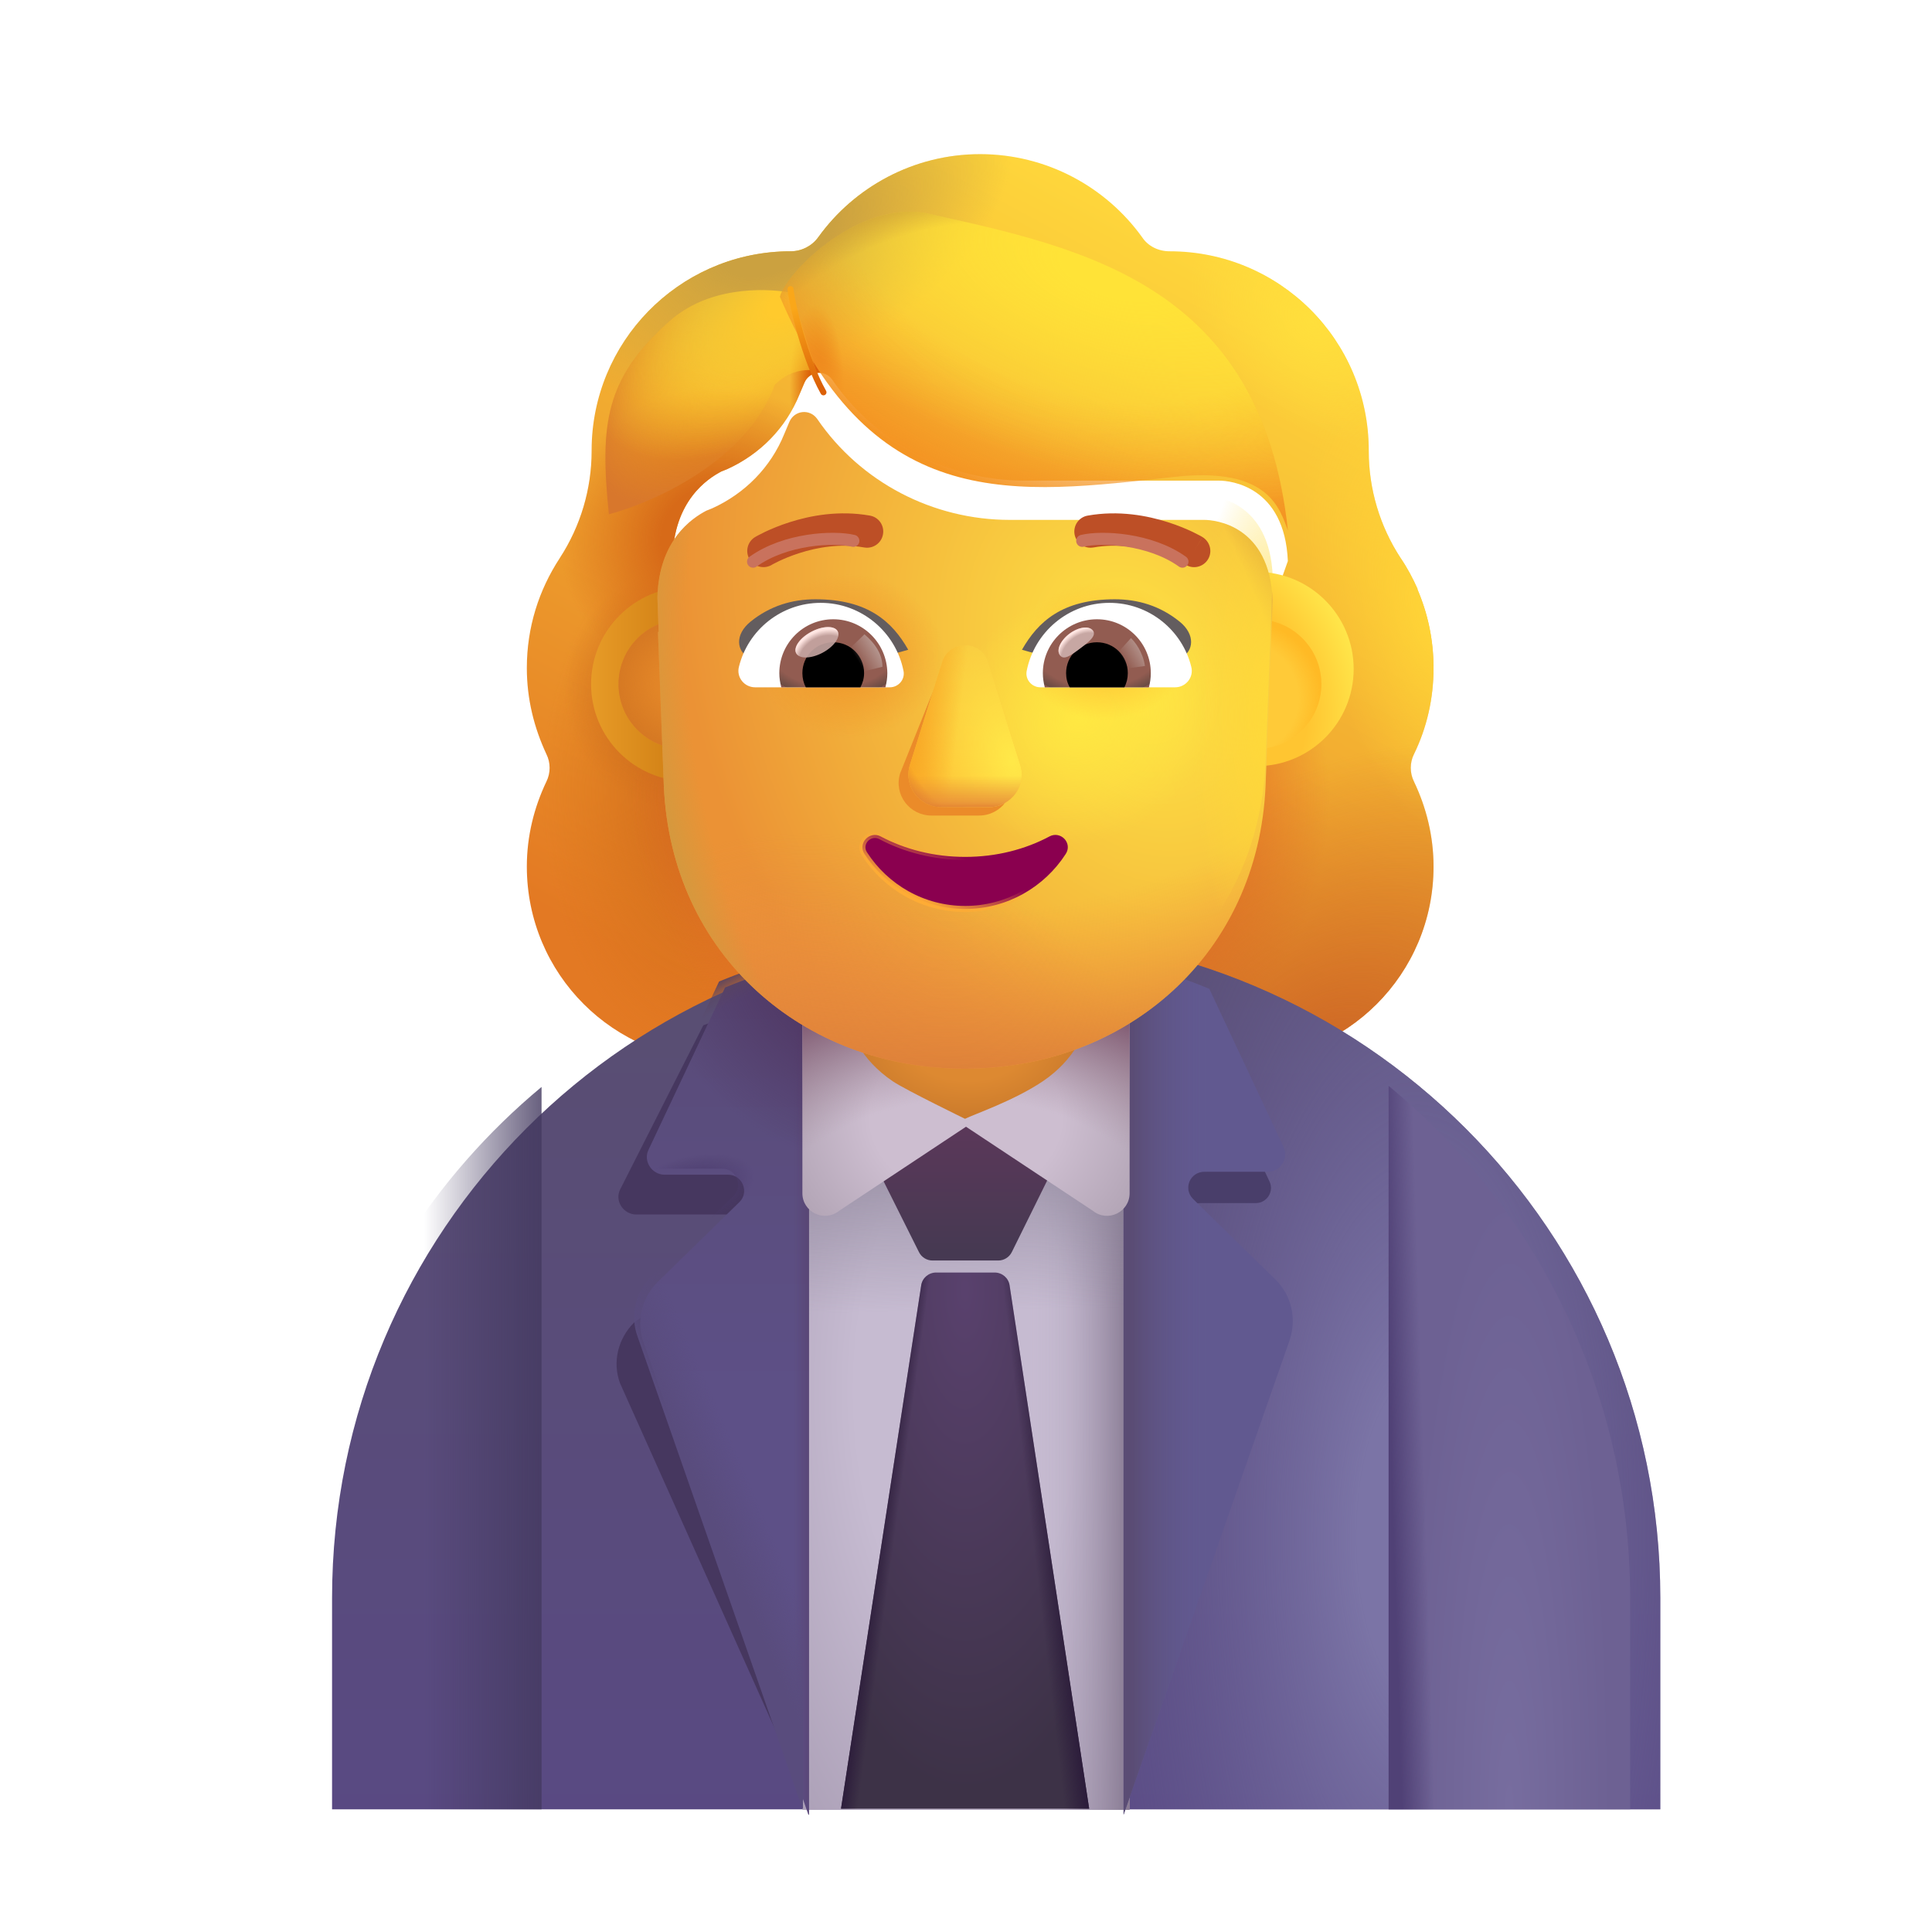 <svg width="32" height="32" viewBox="0 0 32 32" fill="none" xmlns="http://www.w3.org/2000/svg">
<g filter="url(#filter0_i_4002_2091)">
<path fill-rule="evenodd" clip-rule="evenodd" d="M23.17 12.741C23.383 12.305 23.494 11.82 23.494 11.314C23.494 10.846 23.398 10.408 23.226 10.008H23.231C23.15 9.827 23.06 9.656 22.95 9.495L22.948 9.492C22.604 8.966 22.421 8.349 22.421 7.721V7.711C22.421 5.889 20.944 4.412 19.122 4.412C18.94 4.412 18.768 4.331 18.667 4.179C18.07 3.349 17.088 2.803 15.985 2.803C14.882 2.803 13.9 3.349 13.303 4.179C13.202 4.321 13.03 4.412 12.848 4.412C12.819 4.412 12.791 4.412 12.763 4.413C10.98 4.458 9.549 5.918 9.549 7.711V7.721C9.549 8.349 9.366 8.966 9.022 9.492L9.02 9.496C8.677 10.021 8.476 10.637 8.476 11.314C8.476 11.83 8.597 12.305 8.8 12.741C8.871 12.882 8.871 13.054 8.8 13.196C8.597 13.621 8.476 14.097 8.476 14.603C8.476 16.384 9.913 17.821 11.694 17.821H20.276C22.057 17.821 23.494 16.384 23.494 14.603C23.494 14.097 23.373 13.621 23.17 13.196C23.099 13.054 23.099 12.882 23.17 12.741ZM10.91 10.068H10.898L12.097 12.424C12.22 15.226 13.313 12.424 15.985 12.424C18.656 12.424 19.821 15.543 19.945 12.741L21.081 9.543C21.027 8.299 20.125 8.211 19.945 8.211H16.725C15.453 8.211 14.253 7.589 13.535 6.538C13.412 6.365 13.156 6.395 13.074 6.589L12.992 6.783C12.766 7.344 12.335 7.773 11.802 8.017C11.787 8.023 11.769 8.03 11.751 8.038C11.733 8.045 11.715 8.053 11.7 8.058C11.464 8.181 10.91 8.548 10.89 9.497L10.9 9.803L10.91 10.068Z" fill="url(#paint0_linear_4002_2091)"/>
<path fill-rule="evenodd" clip-rule="evenodd" d="M23.17 12.741C23.383 12.305 23.494 11.82 23.494 11.314C23.494 10.846 23.398 10.408 23.226 10.008H23.231C23.15 9.827 23.06 9.656 22.95 9.495L22.948 9.492C22.604 8.966 22.421 8.349 22.421 7.721V7.711C22.421 5.889 20.944 4.412 19.122 4.412C18.94 4.412 18.768 4.331 18.667 4.179C18.07 3.349 17.088 2.803 15.985 2.803C14.882 2.803 13.9 3.349 13.303 4.179C13.202 4.321 13.03 4.412 12.848 4.412C12.819 4.412 12.791 4.412 12.763 4.413C10.98 4.458 9.549 5.918 9.549 7.711V7.721C9.549 8.349 9.366 8.966 9.022 9.492L9.02 9.496C8.677 10.021 8.476 10.637 8.476 11.314C8.476 11.83 8.597 12.305 8.8 12.741C8.871 12.882 8.871 13.054 8.8 13.196C8.597 13.621 8.476 14.097 8.476 14.603C8.476 16.384 9.913 17.821 11.694 17.821H20.276C22.057 17.821 23.494 16.384 23.494 14.603C23.494 14.097 23.373 13.621 23.17 13.196C23.099 13.054 23.099 12.882 23.17 12.741ZM10.91 10.068H10.898L12.097 12.424C12.22 15.226 13.313 12.424 15.985 12.424C18.656 12.424 19.821 15.543 19.945 12.741L21.081 9.543C21.027 8.299 20.125 8.211 19.945 8.211H16.725C15.453 8.211 14.253 7.589 13.535 6.538C13.412 6.365 13.156 6.395 13.074 6.589L12.992 6.783C12.766 7.344 12.335 7.773 11.802 8.017C11.787 8.023 11.769 8.03 11.751 8.038C11.733 8.045 11.715 8.053 11.7 8.058C11.464 8.181 10.91 8.548 10.89 9.497L10.9 9.803L10.91 10.068Z" fill="url(#paint1_radial_4002_2091)"/>
<path fill-rule="evenodd" clip-rule="evenodd" d="M23.17 12.741C23.383 12.305 23.494 11.82 23.494 11.314C23.494 10.846 23.398 10.408 23.226 10.008H23.231C23.15 9.827 23.06 9.656 22.95 9.495L22.948 9.492C22.604 8.966 22.421 8.349 22.421 7.721V7.711C22.421 5.889 20.944 4.412 19.122 4.412C18.94 4.412 18.768 4.331 18.667 4.179C18.07 3.349 17.088 2.803 15.985 2.803C14.882 2.803 13.9 3.349 13.303 4.179C13.202 4.321 13.03 4.412 12.848 4.412C12.819 4.412 12.791 4.412 12.763 4.413C10.98 4.458 9.549 5.918 9.549 7.711V7.721C9.549 8.349 9.366 8.966 9.022 9.492L9.02 9.496C8.677 10.021 8.476 10.637 8.476 11.314C8.476 11.83 8.597 12.305 8.8 12.741C8.871 12.882 8.871 13.054 8.8 13.196C8.597 13.621 8.476 14.097 8.476 14.603C8.476 16.384 9.913 17.821 11.694 17.821H20.276C22.057 17.821 23.494 16.384 23.494 14.603C23.494 14.097 23.373 13.621 23.17 13.196C23.099 13.054 23.099 12.882 23.17 12.741ZM10.91 10.068H10.898L12.097 12.424C12.22 15.226 13.313 12.424 15.985 12.424C18.656 12.424 19.821 15.543 19.945 12.741L21.081 9.543C21.027 8.299 20.125 8.211 19.945 8.211H16.725C15.453 8.211 14.253 7.589 13.535 6.538C13.412 6.365 13.156 6.395 13.074 6.589L12.992 6.783C12.766 7.344 12.335 7.773 11.802 8.017C11.787 8.023 11.769 8.03 11.751 8.038C11.733 8.045 11.715 8.053 11.7 8.058C11.464 8.181 10.91 8.548 10.89 9.497L10.9 9.803L10.91 10.068Z" fill="url(#paint2_radial_4002_2091)"/>
<path fill-rule="evenodd" clip-rule="evenodd" d="M23.17 12.741C23.383 12.305 23.494 11.82 23.494 11.314C23.494 10.846 23.398 10.408 23.226 10.008H23.231C23.15 9.827 23.06 9.656 22.95 9.495L22.948 9.492C22.604 8.966 22.421 8.349 22.421 7.721V7.711C22.421 5.889 20.944 4.412 19.122 4.412C18.94 4.412 18.768 4.331 18.667 4.179C18.07 3.349 17.088 2.803 15.985 2.803C14.882 2.803 13.9 3.349 13.303 4.179C13.202 4.321 13.03 4.412 12.848 4.412C12.819 4.412 12.791 4.412 12.763 4.413C10.98 4.458 9.549 5.918 9.549 7.711V7.721C9.549 8.349 9.366 8.966 9.022 9.492L9.02 9.496C8.677 10.021 8.476 10.637 8.476 11.314C8.476 11.83 8.597 12.305 8.8 12.741C8.871 12.882 8.871 13.054 8.8 13.196C8.597 13.621 8.476 14.097 8.476 14.603C8.476 16.384 9.913 17.821 11.694 17.821H20.276C22.057 17.821 23.494 16.384 23.494 14.603C23.494 14.097 23.373 13.621 23.17 13.196C23.099 13.054 23.099 12.882 23.17 12.741ZM10.91 10.068H10.898L12.097 12.424C12.22 15.226 13.313 12.424 15.985 12.424C18.656 12.424 19.821 15.543 19.945 12.741L21.081 9.543C21.027 8.299 20.125 8.211 19.945 8.211H16.725C15.453 8.211 14.253 7.589 13.535 6.538C13.412 6.365 13.156 6.395 13.074 6.589L12.992 6.783C12.766 7.344 12.335 7.773 11.802 8.017C11.787 8.023 11.769 8.03 11.751 8.038C11.733 8.045 11.715 8.053 11.7 8.058C11.464 8.181 10.91 8.548 10.89 9.497L10.9 9.803L10.91 10.068Z" fill="url(#paint3_radial_4002_2091)"/>
<path fill-rule="evenodd" clip-rule="evenodd" d="M23.17 12.741C23.383 12.305 23.494 11.82 23.494 11.314C23.494 10.846 23.398 10.408 23.226 10.008H23.231C23.15 9.827 23.06 9.656 22.95 9.495L22.948 9.492C22.604 8.966 22.421 8.349 22.421 7.721V7.711C22.421 5.889 20.944 4.412 19.122 4.412C18.94 4.412 18.768 4.331 18.667 4.179C18.07 3.349 17.088 2.803 15.985 2.803C14.882 2.803 13.9 3.349 13.303 4.179C13.202 4.321 13.03 4.412 12.848 4.412C12.819 4.412 12.791 4.412 12.763 4.413C10.98 4.458 9.549 5.918 9.549 7.711V7.721C9.549 8.349 9.366 8.966 9.022 9.492L9.02 9.496C8.677 10.021 8.476 10.637 8.476 11.314C8.476 11.83 8.597 12.305 8.8 12.741C8.871 12.882 8.871 13.054 8.8 13.196C8.597 13.621 8.476 14.097 8.476 14.603C8.476 16.384 9.913 17.821 11.694 17.821H20.276C22.057 17.821 23.494 16.384 23.494 14.603C23.494 14.097 23.373 13.621 23.17 13.196C23.099 13.054 23.099 12.882 23.17 12.741ZM10.91 10.068H10.898L12.097 12.424C12.22 15.226 13.313 12.424 15.985 12.424C18.656 12.424 19.821 15.543 19.945 12.741L21.081 9.543C21.027 8.299 20.125 8.211 19.945 8.211H16.725C15.453 8.211 14.253 7.589 13.535 6.538C13.412 6.365 13.156 6.395 13.074 6.589L12.992 6.783C12.766 7.344 12.335 7.773 11.802 8.017C11.787 8.023 11.769 8.03 11.751 8.038C11.733 8.045 11.715 8.053 11.7 8.058C11.464 8.181 10.91 8.548 10.89 9.497L10.9 9.803L10.91 10.068Z" fill="url(#paint4_radial_4002_2091)"/>
<path fill-rule="evenodd" clip-rule="evenodd" d="M23.17 12.741C23.383 12.305 23.494 11.82 23.494 11.314C23.494 10.846 23.398 10.408 23.226 10.008H23.231C23.15 9.827 23.06 9.656 22.95 9.495L22.948 9.492C22.604 8.966 22.421 8.349 22.421 7.721V7.711C22.421 5.889 20.944 4.412 19.122 4.412C18.94 4.412 18.768 4.331 18.667 4.179C18.07 3.349 17.088 2.803 15.985 2.803C14.882 2.803 13.9 3.349 13.303 4.179C13.202 4.321 13.03 4.412 12.848 4.412C12.819 4.412 12.791 4.412 12.763 4.413C10.98 4.458 9.549 5.918 9.549 7.711V7.721C9.549 8.349 9.366 8.966 9.022 9.492L9.02 9.496C8.677 10.021 8.476 10.637 8.476 11.314C8.476 11.83 8.597 12.305 8.8 12.741C8.871 12.882 8.871 13.054 8.8 13.196C8.597 13.621 8.476 14.097 8.476 14.603C8.476 16.384 9.913 17.821 11.694 17.821H20.276C22.057 17.821 23.494 16.384 23.494 14.603C23.494 14.097 23.373 13.621 23.17 13.196C23.099 13.054 23.099 12.882 23.17 12.741ZM10.91 10.068H10.898L12.097 12.424C12.22 15.226 13.313 12.424 15.985 12.424C18.656 12.424 19.821 15.543 19.945 12.741L21.081 9.543C21.027 8.299 20.125 8.211 19.945 8.211H16.725C15.453 8.211 14.253 7.589 13.535 6.538C13.412 6.365 13.156 6.395 13.074 6.589L12.992 6.783C12.766 7.344 12.335 7.773 11.802 8.017C11.787 8.023 11.769 8.03 11.751 8.038C11.733 8.045 11.715 8.053 11.7 8.058C11.464 8.181 10.91 8.548 10.89 9.497L10.9 9.803L10.91 10.068Z" fill="url(#paint5_radial_4002_2091)"/>
<path fill-rule="evenodd" clip-rule="evenodd" d="M23.17 12.741C23.383 12.305 23.494 11.82 23.494 11.314C23.494 10.846 23.398 10.408 23.226 10.008H23.231C23.15 9.827 23.06 9.656 22.95 9.495L22.948 9.492C22.604 8.966 22.421 8.349 22.421 7.721V7.711C22.421 5.889 20.944 4.412 19.122 4.412C18.94 4.412 18.768 4.331 18.667 4.179C18.07 3.349 17.088 2.803 15.985 2.803C14.882 2.803 13.9 3.349 13.303 4.179C13.202 4.321 13.03 4.412 12.848 4.412C12.819 4.412 12.791 4.412 12.763 4.413C10.98 4.458 9.549 5.918 9.549 7.711V7.721C9.549 8.349 9.366 8.966 9.022 9.492L9.02 9.496C8.677 10.021 8.476 10.637 8.476 11.314C8.476 11.83 8.597 12.305 8.8 12.741C8.871 12.882 8.871 13.054 8.8 13.196C8.597 13.621 8.476 14.097 8.476 14.603C8.476 16.384 9.913 17.821 11.694 17.821H20.276C22.057 17.821 23.494 16.384 23.494 14.603C23.494 14.097 23.373 13.621 23.17 13.196C23.099 13.054 23.099 12.882 23.17 12.741ZM10.91 10.068H10.898L12.097 12.424C12.22 15.226 13.313 12.424 15.985 12.424C18.656 12.424 19.821 15.543 19.945 12.741L21.081 9.543C21.027 8.299 20.125 8.211 19.945 8.211H16.725C15.453 8.211 14.253 7.589 13.535 6.538C13.412 6.365 13.156 6.395 13.074 6.589L12.992 6.783C12.766 7.344 12.335 7.773 11.802 8.017C11.787 8.023 11.769 8.03 11.751 8.038C11.733 8.045 11.715 8.053 11.7 8.058C11.464 8.181 10.91 8.548 10.89 9.497L10.9 9.803L10.91 10.068Z" fill="url(#paint6_radial_4002_2091)"/>
<path fill-rule="evenodd" clip-rule="evenodd" d="M23.17 12.741C23.383 12.305 23.494 11.82 23.494 11.314C23.494 10.846 23.398 10.408 23.226 10.008H23.231C23.15 9.827 23.06 9.656 22.95 9.495L22.948 9.492C22.604 8.966 22.421 8.349 22.421 7.721V7.711C22.421 5.889 20.944 4.412 19.122 4.412C18.94 4.412 18.768 4.331 18.667 4.179C18.07 3.349 17.088 2.803 15.985 2.803C14.882 2.803 13.9 3.349 13.303 4.179C13.202 4.321 13.03 4.412 12.848 4.412C12.819 4.412 12.791 4.412 12.763 4.413C10.98 4.458 9.549 5.918 9.549 7.711V7.721C9.549 8.349 9.366 8.966 9.022 9.492L9.02 9.496C8.677 10.021 8.476 10.637 8.476 11.314C8.476 11.83 8.597 12.305 8.8 12.741C8.871 12.882 8.871 13.054 8.8 13.196C8.597 13.621 8.476 14.097 8.476 14.603C8.476 16.384 9.913 17.821 11.694 17.821H20.276C22.057 17.821 23.494 16.384 23.494 14.603C23.494 14.097 23.373 13.621 23.17 13.196C23.099 13.054 23.099 12.882 23.17 12.741ZM10.91 10.068H10.898L12.097 12.424C12.22 15.226 13.313 12.424 15.985 12.424C18.656 12.424 19.821 15.543 19.945 12.741L21.081 9.543C21.027 8.299 20.125 8.211 19.945 8.211H16.725C15.453 8.211 14.253 7.589 13.535 6.538C13.412 6.365 13.156 6.395 13.074 6.589L12.992 6.783C12.766 7.344 12.335 7.773 11.802 8.017C11.787 8.023 11.769 8.03 11.751 8.038C11.733 8.045 11.715 8.053 11.7 8.058C11.464 8.181 10.91 8.548 10.89 9.497L10.9 9.803L10.91 10.068Z" fill="url(#paint7_radial_4002_2091)"/>
<path fill-rule="evenodd" clip-rule="evenodd" d="M23.17 12.741C23.383 12.305 23.494 11.82 23.494 11.314C23.494 10.846 23.398 10.408 23.226 10.008H23.231C23.15 9.827 23.06 9.656 22.95 9.495L22.948 9.492C22.604 8.966 22.421 8.349 22.421 7.721V7.711C22.421 5.889 20.944 4.412 19.122 4.412C18.94 4.412 18.768 4.331 18.667 4.179C18.07 3.349 17.088 2.803 15.985 2.803C14.882 2.803 13.9 3.349 13.303 4.179C13.202 4.321 13.03 4.412 12.848 4.412C12.819 4.412 12.791 4.412 12.763 4.413C10.98 4.458 9.549 5.918 9.549 7.711V7.721C9.549 8.349 9.366 8.966 9.022 9.492L9.02 9.496C8.677 10.021 8.476 10.637 8.476 11.314C8.476 11.83 8.597 12.305 8.8 12.741C8.871 12.882 8.871 13.054 8.8 13.196C8.597 13.621 8.476 14.097 8.476 14.603C8.476 16.384 9.913 17.821 11.694 17.821H20.276C22.057 17.821 23.494 16.384 23.494 14.603C23.494 14.097 23.373 13.621 23.17 13.196C23.099 13.054 23.099 12.882 23.17 12.741ZM10.91 10.068H10.898L12.097 12.424C12.22 15.226 13.313 12.424 15.985 12.424C18.656 12.424 19.821 15.543 19.945 12.741L21.081 9.543C21.027 8.299 20.125 8.211 19.945 8.211H16.725C15.453 8.211 14.253 7.589 13.535 6.538C13.412 6.365 13.156 6.395 13.074 6.589L12.992 6.783C12.766 7.344 12.335 7.773 11.802 8.017C11.787 8.023 11.769 8.03 11.751 8.038C11.733 8.045 11.715 8.053 11.7 8.058C11.464 8.181 10.91 8.548 10.89 9.497L10.9 9.803L10.91 10.068Z" fill="url(#paint8_radial_4002_2091)"/>
<path fill-rule="evenodd" clip-rule="evenodd" d="M23.17 12.741C23.383 12.305 23.494 11.82 23.494 11.314C23.494 10.846 23.398 10.408 23.226 10.008H23.231C23.15 9.827 23.06 9.656 22.95 9.495L22.948 9.492C22.604 8.966 22.421 8.349 22.421 7.721V7.711C22.421 5.889 20.944 4.412 19.122 4.412C18.94 4.412 18.768 4.331 18.667 4.179C18.07 3.349 17.088 2.803 15.985 2.803C14.882 2.803 13.9 3.349 13.303 4.179C13.202 4.321 13.03 4.412 12.848 4.412C12.819 4.412 12.791 4.412 12.763 4.413C10.98 4.458 9.549 5.918 9.549 7.711V7.721C9.549 8.349 9.366 8.966 9.022 9.492L9.02 9.496C8.677 10.021 8.476 10.637 8.476 11.314C8.476 11.83 8.597 12.305 8.8 12.741C8.871 12.882 8.871 13.054 8.8 13.196C8.597 13.621 8.476 14.097 8.476 14.603C8.476 16.384 9.913 17.821 11.694 17.821H20.276C22.057 17.821 23.494 16.384 23.494 14.603C23.494 14.097 23.373 13.621 23.17 13.196C23.099 13.054 23.099 12.882 23.17 12.741ZM10.91 10.068H10.898L12.097 12.424C12.22 15.226 13.313 12.424 15.985 12.424C18.656 12.424 19.821 15.543 19.945 12.741L21.081 9.543C21.027 8.299 20.125 8.211 19.945 8.211H16.725C15.453 8.211 14.253 7.589 13.535 6.538C13.412 6.365 13.156 6.395 13.074 6.589L12.992 6.783C12.766 7.344 12.335 7.773 11.802 8.017C11.787 8.023 11.769 8.03 11.751 8.038C11.733 8.045 11.715 8.053 11.7 8.058C11.464 8.181 10.91 8.548 10.89 9.497L10.9 9.803L10.91 10.068Z" fill="url(#paint9_radial_4002_2091)"/>
</g>
<g filter="url(#filter1_i_4002_2091)">
<path d="M16 15.467C9.92 15.467 5 20.387 5 26.468V29.968H27V26.468C27 20.398 22.07 15.467 16 15.467Z" fill="url(#paint10_linear_4002_2091)"/>
<path d="M16 15.467C9.92 15.467 5 20.387 5 26.468V29.968H27V26.468C27 20.398 22.07 15.467 16 15.467Z" fill="url(#paint11_radial_4002_2091)"/>
</g>
<g filter="url(#filter2_f_4002_2091)">
<path d="M13.419 16.816C12.906 16.816 12.123 16.787 11.649 16.982L10.269 19.706C10.179 19.896 10.329 20.116 10.539 20.116H12.089C12.329 20.116 12.439 20.406 12.279 20.566L10.499 21.909C10.239 22.169 10.139 22.559 10.269 22.909L13.181 29.41L14.768 28.293L13.429 16.816H13.419Z" fill="#46375F"/>
</g>
<g filter="url(#filter3_f_4002_2091)">
<path d="M20.904 21.149L19.715 20.321C19.567 20.172 19.672 19.927 19.881 19.927H20.8C20.983 19.927 21.106 19.735 21.027 19.569L19.951 17.278C19.742 17.191 19.523 17.112 19.305 17.042H18.71V28.904L21.114 22.032C21.219 21.717 21.14 21.376 20.904 21.149Z" fill="#493E6A"/>
</g>
<path d="M18.71 16.087H13.29V29.977H18.71V16.087Z" fill="url(#paint12_radial_4002_2091)"/>
<path d="M18.71 16.087H13.29V29.977H18.71V16.087Z" fill="url(#paint13_linear_4002_2091)"/>
<path d="M18.71 16.087H13.29V29.977H18.71V16.087Z" fill="url(#paint14_linear_4002_2091)"/>
<path d="M23 17.985V29.967H27V26.467C27 23.055 25.442 20.004 23 17.985Z" fill="url(#paint15_radial_4002_2091)"/>
<path d="M23 17.985V29.967H27V26.467C27 23.055 25.442 20.004 23 17.985Z" fill="url(#paint16_linear_4002_2091)"/>
<g filter="url(#filter4_i_4002_2091)">
<path d="M13.29 16.057H12.44C12.26 16.117 12.08 16.187 11.91 16.257L10.64 18.947C10.55 19.137 10.7 19.357 10.91 19.357H11.96C12.2 19.357 12.31 19.647 12.15 19.807L10.79 21.137C10.53 21.397 10.43 21.787 10.56 22.137L13.29 29.957H13.3V16.057H13.29Z" fill="url(#paint17_linear_4002_2091)"/>
<path d="M13.29 16.057H12.44C12.26 16.117 12.08 16.187 11.91 16.257L10.64 18.947C10.55 19.137 10.7 19.357 10.91 19.357H11.96C12.2 19.357 12.31 19.647 12.15 19.807L10.79 21.137C10.53 21.397 10.43 21.787 10.56 22.137L13.29 29.957H13.3V16.057H13.29Z" fill="url(#paint18_linear_4002_2091)"/>
<path d="M13.29 16.057H12.44C12.26 16.117 12.08 16.187 11.91 16.257L10.64 18.947C10.55 19.137 10.7 19.357 10.91 19.357H11.96C12.2 19.357 12.31 19.647 12.15 19.807L10.79 21.137C10.53 21.397 10.43 21.787 10.56 22.137L13.29 29.957H13.3V16.057H13.29Z" fill="url(#paint19_radial_4002_2091)"/>
</g>
<path d="M13.29 16.057H12.44C12.26 16.117 12.08 16.187 11.91 16.257L10.64 18.947C10.55 19.137 10.7 19.357 10.91 19.357H11.96C12.2 19.357 12.31 19.647 12.15 19.807L10.79 21.137C10.53 21.397 10.43 21.787 10.56 22.137L13.29 29.957H13.3V16.057H13.29Z" fill="url(#paint20_linear_4002_2091)"/>
<path d="M13.29 16.057H12.44C12.26 16.117 12.08 16.187 11.91 16.257L10.64 18.947C10.55 19.137 10.7 19.357 10.91 19.357H11.96C12.2 19.357 12.31 19.647 12.15 19.807L10.79 21.137C10.53 21.397 10.43 21.787 10.56 22.137L13.29 29.957H13.3V16.057H13.29Z" fill="url(#paint21_radial_4002_2091)"/>
<path d="M13.29 16.057H12.44C12.26 16.117 12.08 16.187 11.91 16.257L10.64 18.947C10.55 19.137 10.7 19.357 10.91 19.357H11.96C12.2 19.357 12.31 19.647 12.15 19.807L10.79 21.137C10.53 21.397 10.43 21.787 10.56 22.137L13.29 29.957H13.3V16.057H13.29Z" fill="url(#paint22_linear_4002_2091)"/>
<g filter="url(#filter5_ii_4002_2091)">
<path d="M16.012 18.295L14.656 19.57C14.608 19.615 14.595 19.687 14.625 19.746L15.221 20.939C15.263 21.024 15.35 21.078 15.445 21.078H16.535C16.63 21.078 16.717 21.023 16.759 20.938L17.358 19.726C17.387 19.667 17.375 19.596 17.327 19.551L16.012 18.295Z" fill="url(#paint23_linear_4002_2091)"/>
</g>
<g filter="url(#filter6_i_4002_2091)">
<path d="M21.22 21.088L19.86 19.758C19.69 19.588 19.81 19.308 20.05 19.308H21.1C21.31 19.308 21.45 19.088 21.36 18.898L20.13 16.278C19.89 16.178 19.64 16.088 19.39 16.008H18.71V29.958L21.46 22.098C21.58 21.738 21.49 21.348 21.22 21.088Z" fill="#615990"/>
<path d="M21.22 21.088L19.86 19.758C19.69 19.588 19.81 19.308 20.05 19.308H21.1C21.31 19.308 21.45 19.088 21.36 18.898L20.13 16.278C19.89 16.178 19.64 16.088 19.39 16.008H18.71V29.958L21.46 22.098C21.58 21.738 21.49 21.348 21.22 21.088Z" fill="url(#paint24_linear_4002_2091)"/>
</g>
<path d="M16 15.024H13.29V19.764C13.29 20.074 13.65 20.254 13.9 20.054L16 18.662L18.1 20.054C18.35 20.254 18.71 20.074 18.71 19.764V15.024H16Z" fill="url(#paint25_radial_4002_2091)"/>
<path d="M16 15.024H13.29V19.764C13.29 20.074 13.65 20.254 13.9 20.054L16 18.662L18.1 20.054C18.35 20.254 18.71 20.074 18.71 19.764V15.024H16Z" fill="url(#paint26_radial_4002_2091)"/>
<path d="M7.032 29.968H8.97V18.003C7.187 19.485 5.881 21.52 5.314 23.846C5.11 24.69 5.005 25.571 5.01 26.478L5.03 29.968H7.032Z" fill="url(#paint27_linear_4002_2091)"/>
<path d="M15.505 21.077C15.381 21.077 15.276 21.168 15.258 21.29L13.93 29.957H18.04L16.722 21.29C16.704 21.168 16.599 21.077 16.475 21.077H15.505Z" fill="url(#paint28_radial_4002_2091)"/>
<path d="M15.505 21.077C15.381 21.077 15.276 21.168 15.258 21.29L13.93 29.957H18.04L16.722 21.29C16.704 21.168 16.599 21.077 16.475 21.077H15.505Z" fill="url(#paint29_linear_4002_2091)"/>
<path d="M15.505 21.077C15.381 21.077 15.276 21.168 15.258 21.29L13.93 29.957H18.04L16.722 21.29C16.704 21.168 16.599 21.077 16.475 21.077H15.505Z" fill="url(#paint30_linear_4002_2091)"/>
<path d="M14.045 16.857C14.066 17.071 14.25 17.548 14.791 17.912C15.005 18.055 16.004 18.541 15.984 18.531C16.14 18.453 16.791 18.232 17.268 17.912C17.809 17.548 17.993 17.071 18.014 16.857L16.029 15.904L14.045 16.857Z" fill="url(#paint31_radial_4002_2091)"/>
<g filter="url(#filter7_i_4002_2091)">
<path d="M11.299 12.94C12.188 12.94 12.909 12.219 12.909 11.331C12.909 10.442 12.188 9.722 11.299 9.722C10.411 9.722 9.69 10.442 9.69 11.331C9.69 12.219 10.411 12.94 11.299 12.94Z" fill="url(#paint32_linear_4002_2091)"/>
</g>
<g filter="url(#filter8_i_4002_2091)">
<path d="M20.812 12.94C21.701 12.94 22.421 12.219 22.421 11.331C22.421 10.442 21.701 9.722 20.812 9.722C19.924 9.722 19.203 10.442 19.203 11.331C19.203 12.219 19.924 12.94 20.812 12.94Z" fill="url(#paint33_radial_4002_2091)"/>
</g>
<g filter="url(#filter9_f_4002_2091)">
<path d="M20.812 12.405C21.405 12.405 21.886 11.924 21.886 11.331C21.886 10.738 21.405 10.257 20.812 10.257C20.219 10.257 19.738 10.738 19.738 11.331C19.738 11.924 20.219 12.405 20.812 12.405Z" fill="#FFCA38"/>
<path d="M20.812 12.405C21.405 12.405 21.886 11.924 21.886 11.331C21.886 10.738 21.405 10.257 20.812 10.257C20.219 10.257 19.738 10.738 19.738 11.331C19.738 11.924 20.219 12.405 20.812 12.405Z" fill="url(#paint34_radial_4002_2091)"/>
</g>
<g filter="url(#filter10_f_4002_2091)">
<path d="M11.319 12.405C11.912 12.405 12.393 11.924 12.393 11.331C12.393 10.738 11.912 10.257 11.319 10.257C10.725 10.257 10.245 10.738 10.245 11.331C10.245 11.924 10.725 12.405 11.319 12.405Z" fill="#E28527"/>
<path d="M11.319 12.405C11.912 12.405 12.393 11.924 12.393 11.331C12.393 10.738 11.912 10.257 11.319 10.257C10.725 10.257 10.245 10.738 10.245 11.331C10.245 11.924 10.725 12.405 11.319 12.405Z" fill="url(#paint35_radial_4002_2091)"/>
</g>
<g filter="url(#filter11_i_4002_2091)">
<path d="M10.898 10.068H10.91L10.9 9.803L10.889 9.497C10.91 8.548 11.464 8.181 11.7 8.058C11.715 8.053 11.733 8.045 11.751 8.038C11.769 8.03 11.787 8.023 11.802 8.017C12.335 7.773 12.766 7.344 12.992 6.783L13.074 6.589C13.156 6.395 13.412 6.365 13.535 6.538C14.253 7.589 15.453 8.211 16.724 8.211H19.945C20.125 8.211 21.027 8.299 21.08 9.543L20.962 12.617C20.838 15.419 18.65 17.301 15.978 17.301C13.307 17.301 11.118 15.419 10.995 12.617L10.898 10.068Z" fill="url(#paint36_radial_4002_2091)"/>
<path d="M10.898 10.068H10.91L10.9 9.803L10.889 9.497C10.91 8.548 11.464 8.181 11.7 8.058C11.715 8.053 11.733 8.045 11.751 8.038C11.769 8.03 11.787 8.023 11.802 8.017C12.335 7.773 12.766 7.344 12.992 6.783L13.074 6.589C13.156 6.395 13.412 6.365 13.535 6.538C14.253 7.589 15.453 8.211 16.724 8.211H19.945C20.125 8.211 21.027 8.299 21.08 9.543L20.962 12.617C20.838 15.419 18.65 17.301 15.978 17.301C13.307 17.301 11.118 15.419 10.995 12.617L10.898 10.068Z" fill="url(#paint37_radial_4002_2091)"/>
<path d="M10.898 10.068H10.91L10.9 9.803L10.889 9.497C10.91 8.548 11.464 8.181 11.7 8.058C11.715 8.053 11.733 8.045 11.751 8.038C11.769 8.03 11.787 8.023 11.802 8.017C12.335 7.773 12.766 7.344 12.992 6.783L13.074 6.589C13.156 6.395 13.412 6.365 13.535 6.538C14.253 7.589 15.453 8.211 16.724 8.211H19.945C20.125 8.211 21.027 8.299 21.08 9.543L20.962 12.617C20.838 15.419 18.65 17.301 15.978 17.301C13.307 17.301 11.118 15.419 10.995 12.617L10.898 10.068Z" fill="url(#paint38_radial_4002_2091)"/>
<path d="M10.898 10.068H10.91L10.9 9.803L10.889 9.497C10.91 8.548 11.464 8.181 11.7 8.058C11.715 8.053 11.733 8.045 11.751 8.038C11.769 8.03 11.787 8.023 11.802 8.017C12.335 7.773 12.766 7.344 12.992 6.783L13.074 6.589C13.156 6.395 13.412 6.365 13.535 6.538C14.253 7.589 15.453 8.211 16.724 8.211H19.945C20.125 8.211 21.027 8.299 21.08 9.543L20.962 12.617C20.838 15.419 18.65 17.301 15.978 17.301C13.307 17.301 11.118 15.419 10.995 12.617L10.898 10.068Z" fill="url(#paint39_radial_4002_2091)"/>
<path d="M10.898 10.068H10.91L10.9 9.803L10.889 9.497C10.91 8.548 11.464 8.181 11.7 8.058C11.715 8.053 11.733 8.045 11.751 8.038C11.769 8.03 11.787 8.023 11.802 8.017C12.335 7.773 12.766 7.344 12.992 6.783L13.074 6.589C13.156 6.395 13.412 6.365 13.535 6.538C14.253 7.589 15.453 8.211 16.724 8.211H19.945C20.125 8.211 21.027 8.299 21.08 9.543L20.962 12.617C20.838 15.419 18.65 17.301 15.978 17.301C13.307 17.301 11.118 15.419 10.995 12.617L10.898 10.068Z" fill="url(#paint40_radial_4002_2091)"/>
<path d="M10.898 10.068H10.91L10.9 9.803L10.889 9.497C10.91 8.548 11.464 8.181 11.7 8.058C11.715 8.053 11.733 8.045 11.751 8.038C11.769 8.03 11.787 8.023 11.802 8.017C12.335 7.773 12.766 7.344 12.992 6.783L13.074 6.589C13.156 6.395 13.412 6.365 13.535 6.538C14.253 7.589 15.453 8.211 16.724 8.211H19.945C20.125 8.211 21.027 8.299 21.08 9.543L20.962 12.617C20.838 15.419 18.65 17.301 15.978 17.301C13.307 17.301 11.118 15.419 10.995 12.617L10.898 10.068Z" fill="url(#paint41_radial_4002_2091)"/>
<path d="M10.898 10.068H10.91L10.9 9.803L10.889 9.497C10.91 8.548 11.464 8.181 11.7 8.058C11.715 8.053 11.733 8.045 11.751 8.038C11.769 8.03 11.787 8.023 11.802 8.017C12.335 7.773 12.766 7.344 12.992 6.783L13.074 6.589C13.156 6.395 13.412 6.365 13.535 6.538C14.253 7.589 15.453 8.211 16.724 8.211H19.945C20.125 8.211 21.027 8.299 21.08 9.543L20.962 12.617C20.838 15.419 18.65 17.301 15.978 17.301C13.307 17.301 11.118 15.419 10.995 12.617L10.898 10.068Z" fill="url(#paint42_radial_4002_2091)"/>
</g>
<path d="M10.898 10.068H10.91L10.9 9.803L10.889 9.497C10.91 8.548 11.464 8.181 11.7 8.058C11.715 8.053 11.733 8.045 11.751 8.038C11.769 8.03 11.787 8.023 11.802 8.017C12.335 7.773 12.766 7.344 12.992 6.783L13.074 6.589C13.156 6.395 13.412 6.365 13.535 6.538C14.253 7.589 15.453 8.211 16.724 8.211H19.945C20.125 8.211 21.027 8.299 21.08 9.543L20.962 12.617C20.838 15.419 18.65 17.301 15.978 17.301C13.307 17.301 11.118 15.419 10.995 12.617L10.898 10.068Z" fill="url(#paint43_radial_4002_2091)"/>
<g filter="url(#filter12_f_4002_2091)">
<path d="M15.592 11.108L14.909 12.808C14.8 13.158 15.061 13.508 15.43 13.508H16.216C16.585 13.508 16.845 13.152 16.736 12.808L16.205 11.108C16.091 10.732 15.712 10.732 15.592 11.108Z" fill="#EB8B29"/>
</g>
<g filter="url(#filter13_f_4002_2091)">
<path d="M15.603 10.97L15.071 12.67C14.963 13.019 15.223 13.369 15.592 13.369H16.378C16.747 13.369 17.007 13.014 16.899 12.67L16.367 10.97C16.253 10.593 15.722 10.593 15.603 10.97Z" fill="url(#paint44_linear_4002_2091)"/>
<path d="M15.603 10.97L15.071 12.67C14.963 13.019 15.223 13.369 15.592 13.369H16.378C16.747 13.369 17.007 13.014 16.899 12.67L16.367 10.97C16.253 10.593 15.722 10.593 15.603 10.97Z" fill="url(#paint45_radial_4002_2091)"/>
<path d="M15.603 10.97L15.071 12.67C14.963 13.019 15.223 13.369 15.592 13.369H16.378C16.747 13.369 17.007 13.014 16.899 12.67L16.367 10.97C16.253 10.593 15.722 10.593 15.603 10.97Z" fill="url(#paint46_linear_4002_2091)"/>
<path d="M15.603 10.97L15.071 12.67C14.963 13.019 15.223 13.369 15.592 13.369H16.378C16.747 13.369 17.007 13.014 16.899 12.67L16.367 10.97C16.253 10.593 15.722 10.593 15.603 10.97Z" fill="url(#paint47_linear_4002_2091)"/>
</g>
<path d="M15.603 10.97L15.071 12.67C14.963 13.019 15.223 13.369 15.592 13.369H16.378C16.747 13.369 17.007 13.014 16.899 12.67L16.367 10.97C16.253 10.593 15.722 10.593 15.603 10.97Z" fill="url(#paint48_linear_4002_2091)"/>
<path d="M15.603 10.97L15.071 12.67C14.963 13.019 15.223 13.369 15.592 13.369H16.378C16.747 13.369 17.007 13.014 16.899 12.67L16.367 10.97C16.253 10.593 15.722 10.593 15.603 10.97Z" fill="url(#paint49_radial_4002_2091)"/>
<path d="M14.587 13.854L14.587 13.854L14.586 13.853C14.493 13.805 14.397 13.835 14.339 13.897C14.282 13.959 14.26 14.057 14.319 14.145C14.671 14.691 15.285 15.055 15.985 15.055C16.685 15.055 17.299 14.691 17.652 14.144C17.71 14.055 17.689 13.957 17.631 13.895C17.573 13.833 17.476 13.805 17.384 13.853L17.384 13.853L17.383 13.854C16.979 14.069 16.503 14.193 15.985 14.193C15.472 14.193 14.991 14.069 14.587 13.854Z" fill="#8A004F" stroke="url(#paint50_linear_4002_2091)" stroke-width="0.1"/>
<g filter="url(#filter14_i_4002_2091)">
<path d="M17.127 10.762C17.393 10.295 17.796 9.926 18.665 9.926C19.045 9.926 19.411 10.032 19.737 10.295C20.006 10.512 19.97 10.79 19.762 10.894L19.206 11.212C18.554 11.001 17.833 10.973 17.127 10.762Z" fill="#635D5F"/>
</g>
<g filter="url(#filter15_i_4002_2091)">
<path d="M14.843 10.762C14.578 10.295 14.174 9.926 13.306 9.926C12.925 9.926 12.559 10.032 12.233 10.295C11.964 10.512 12 10.79 12.208 10.894L12.764 11.212C13.416 11.001 14.137 10.973 14.843 10.762Z" fill="#635D5F"/>
</g>
<g filter="url(#filter16_i_4002_2091)">
<path d="M12.587 9.553L12.583 9.555C12.583 9.556 12.583 9.556 12.583 9.556C12.456 9.631 12.291 9.59 12.215 9.463C12.139 9.336 12.18 9.172 12.307 9.095L12.308 9.095L12.309 9.094L12.312 9.093L12.321 9.087C12.329 9.083 12.34 9.077 12.354 9.069C12.381 9.054 12.42 9.034 12.47 9.01C12.568 8.964 12.709 8.903 12.88 8.849C13.22 8.74 13.695 8.649 14.208 8.74C14.354 8.765 14.451 8.904 14.425 9.05C14.4 9.196 14.261 9.293 14.115 9.268C13.716 9.197 13.333 9.267 13.043 9.36C12.899 9.406 12.781 9.456 12.7 9.495C12.66 9.514 12.629 9.53 12.609 9.541C12.599 9.546 12.592 9.55 12.587 9.553Z" fill="#BD4F26"/>
</g>
<g filter="url(#filter17_i_4002_2091)">
<path fill-rule="evenodd" clip-rule="evenodd" d="M19.716 9.095C19.717 9.095 19.717 9.096 19.579 9.325L19.716 9.095C19.843 9.172 19.885 9.336 19.809 9.463C19.733 9.59 19.568 9.632 19.441 9.556C19.441 9.556 19.441 9.556 19.441 9.555L19.436 9.553C19.432 9.55 19.425 9.546 19.415 9.541C19.395 9.53 19.364 9.514 19.323 9.495C19.242 9.456 19.125 9.406 18.981 9.36C18.691 9.267 18.308 9.197 17.909 9.268C17.763 9.293 17.624 9.196 17.598 9.05C17.573 8.904 17.67 8.765 17.816 8.74C18.329 8.649 18.804 8.74 19.144 8.849C19.315 8.903 19.456 8.964 19.554 9.01C19.604 9.034 19.643 9.054 19.67 9.069C19.684 9.077 19.695 9.083 19.703 9.087L19.712 9.093L19.715 9.094L19.716 9.095L19.716 9.095Z" fill="#BD4F26"/>
</g>
<path d="M18.376 9.985C19.029 9.985 19.581 10.435 19.731 11.044C19.776 11.218 19.642 11.384 19.463 11.384H17.232C17.09 11.384 16.977 11.255 17.005 11.113C17.131 10.472 17.695 9.985 18.376 9.985Z" fill="white"/>
<path d="M18.169 10.257C18.664 10.257 19.061 10.658 19.061 11.149C19.061 11.23 19.049 11.312 19.029 11.385H17.305C17.285 11.307 17.273 11.23 17.273 11.149C17.273 10.658 17.674 10.257 18.169 10.257Z" fill="url(#paint51_radial_4002_2091)"/>
<path d="M17.658 11.149C17.658 10.865 17.885 10.638 18.169 10.638C18.453 10.638 18.68 10.865 18.68 11.149C18.68 11.234 18.66 11.315 18.623 11.384H17.719C17.678 11.315 17.658 11.234 17.658 11.149Z" fill="black"/>
<g filter="url(#filter18_f_4002_2091)">
<path d="M18.103 10.445C18.166 10.53 18.034 10.634 17.883 10.747C17.732 10.86 17.62 10.939 17.556 10.854C17.492 10.769 17.563 10.609 17.714 10.496C17.865 10.383 18.039 10.361 18.103 10.445Z" fill="#C7A7A3"/>
<path d="M18.103 10.445C18.166 10.53 18.034 10.634 17.883 10.747C17.732 10.86 17.62 10.939 17.556 10.854C17.492 10.769 17.563 10.609 17.714 10.496C17.865 10.383 18.039 10.361 18.103 10.445Z" fill="url(#paint52_radial_4002_2091)"/>
</g>
<g filter="url(#filter19_f_4002_2091)">
<path d="M18.964 11.031C18.931 10.801 18.796 10.627 18.732 10.569L18.473 10.854L18.59 11.082L18.964 11.031Z" fill="url(#paint53_linear_4002_2091)"/>
</g>
<path d="M13.594 9.985C12.941 9.985 12.389 10.435 12.239 11.044C12.194 11.218 12.328 11.384 12.507 11.384H14.738C14.88 11.384 14.994 11.255 14.965 11.113C14.839 10.472 14.271 9.985 13.594 9.985Z" fill="white"/>
<path d="M13.801 10.257C13.306 10.257 12.908 10.658 12.908 11.149C12.908 11.23 12.921 11.311 12.941 11.384H14.665C14.685 11.307 14.697 11.23 14.697 11.149C14.693 10.658 14.296 10.257 13.801 10.257Z" fill="url(#paint54_radial_4002_2091)"/>
<path d="M14.312 11.149C14.312 10.865 14.085 10.638 13.801 10.638C13.517 10.638 13.29 10.865 13.29 11.149C13.29 11.234 13.31 11.315 13.347 11.384H14.251C14.288 11.315 14.312 11.234 14.312 11.149Z" fill="black"/>
<g filter="url(#filter20_f_4002_2091)">
<path d="M14.616 11.044C14.616 10.756 14.381 10.564 14.318 10.506L14.03 10.784L14.207 11.145L14.616 11.044Z" fill="url(#paint55_linear_4002_2091)"/>
</g>
<g filter="url(#filter21_f_4002_2091)">
<ellipse cx="13.531" cy="10.638" rx="0.389" ry="0.197" transform="rotate(-27.914 13.531 10.638)" fill="#C7A7A3" fill-opacity="0.9"/>
<ellipse cx="13.531" cy="10.638" rx="0.389" ry="0.197" transform="rotate(-27.914 13.531 10.638)" fill="url(#paint56_radial_4002_2091)"/>
</g>
<g filter="url(#filter22_f_4002_2091)">
<path d="M17.925 8.958C18.247 8.88 19.049 8.919 19.585 9.303" stroke="#C9725D" stroke-width="0.2" stroke-linecap="round"/>
</g>
<g filter="url(#filter23_f_4002_2091)">
<path d="M14.134 8.958C13.811 8.88 13.009 8.919 12.473 9.303" stroke="#C9725D" stroke-width="0.2" stroke-linecap="round"/>
</g>
<g filter="url(#filter24_f_4002_2091)">
<path d="M11.091 5.317C11.712 4.764 12.608 4.758 13.111 4.848L13.513 6.138C13.256 6.099 13.027 6.188 12.834 6.373C12.378 7.633 10.812 8.328 10.085 8.518C9.934 7.026 10.018 6.272 11.091 5.317Z" fill="url(#paint57_radial_4002_2091)"/>
<path d="M11.091 5.317C11.712 4.764 12.608 4.758 13.111 4.848L13.513 6.138C13.256 6.099 13.027 6.188 12.834 6.373C12.378 7.633 10.812 8.328 10.085 8.518C9.934 7.026 10.018 6.272 11.091 5.317Z" fill="url(#paint58_radial_4002_2091)"/>
</g>
<g filter="url(#filter25_f_4002_2091)">
<path d="M15.382 3.54C14.249 3.29 13.035 4.496 12.918 4.915C14.46 8.535 16.828 8.19 19.455 7.898C21.027 7.723 21.198 8.44 21.332 8.786C20.896 4.73 17.963 4.11 15.382 3.54Z" fill="url(#paint59_radial_4002_2091)"/>
<path d="M15.382 3.54C14.249 3.29 13.035 4.496 12.918 4.915C14.46 8.535 16.828 8.19 19.455 7.898C21.027 7.723 21.198 8.44 21.332 8.786C20.896 4.73 17.963 4.11 15.382 3.54Z" fill="url(#paint60_radial_4002_2091)"/>
<path d="M15.382 3.54C14.249 3.29 13.035 4.496 12.918 4.915C14.46 8.535 16.828 8.19 19.455 7.898C21.027 7.723 21.198 8.44 21.332 8.786C20.896 4.73 17.963 4.11 15.382 3.54Z" fill="url(#paint61_radial_4002_2091)"/>
</g>
<g filter="url(#filter26_f_4002_2091)">
<path d="M13.094 4.789C13.117 5.032 13.328 5.945 13.639 6.498" stroke="url(#paint62_linear_4002_2091)" stroke-width="0.1" stroke-linecap="round"/>
</g>
<defs>
<filter id="filter0_i_4002_2091" x="8.476" y="2.553" width="15.268" height="15.268" filterUnits="userSpaceOnUse" color-interpolation-filters="sRGB">
<feFlood flood-opacity="0" result="BackgroundImageFix"/>
<feBlend mode="normal" in="SourceGraphic" in2="BackgroundImageFix" result="shape"/>
<feColorMatrix in="SourceAlpha" type="matrix" values="0 0 0 0 0 0 0 0 0 0 0 0 0 0 0 0 0 0 127 0" result="hardAlpha"/>
<feOffset dx="0.25" dy="-0.25"/>
<feGaussianBlur stdDeviation="0.375"/>
<feComposite in2="hardAlpha" operator="arithmetic" k2="-1" k3="1"/>
<feColorMatrix type="matrix" values="0 0 0 0 0.925 0 0 0 0 0.537 0 0 0 0 0.125 0 0 0 1 0"/>
<feBlend mode="normal" in2="shape" result="effect1_innerShadow_4002_2091"/>
</filter>
<filter id="filter1_i_4002_2091" x="5" y="15.467" width="22.5" height="14.5" filterUnits="userSpaceOnUse" color-interpolation-filters="sRGB">
<feFlood flood-opacity="0" result="BackgroundImageFix"/>
<feBlend mode="normal" in="SourceGraphic" in2="BackgroundImageFix" result="shape"/>
<feColorMatrix in="SourceAlpha" type="matrix" values="0 0 0 0 0 0 0 0 0 0 0 0 0 0 0 0 0 0 127 0" result="hardAlpha"/>
<feOffset dx="0.5"/>
<feGaussianBlur stdDeviation="0.5"/>
<feComposite in2="hardAlpha" operator="arithmetic" k2="-1" k3="1"/>
<feColorMatrix type="matrix" values="0 0 0 0 0.439 0 0 0 0 0.408 0 0 0 0 0.553 0 0 0 1 0"/>
<feBlend mode="normal" in2="shape" result="effect1_innerShadow_4002_2091"/>
</filter>
<filter id="filter2_f_4002_2091" x="9.212" y="15.815" width="6.556" height="14.595" filterUnits="userSpaceOnUse" color-interpolation-filters="sRGB">
<feFlood flood-opacity="0" result="BackgroundImageFix"/>
<feBlend mode="normal" in="SourceGraphic" in2="BackgroundImageFix" result="shape"/>
<feGaussianBlur stdDeviation="0.5" result="effect1_foregroundBlur_4002_2091"/>
</filter>
<filter id="filter3_f_4002_2091" x="17.96" y="16.292" width="3.95" height="13.362" filterUnits="userSpaceOnUse" color-interpolation-filters="sRGB">
<feFlood flood-opacity="0" result="BackgroundImageFix"/>
<feBlend mode="normal" in="SourceGraphic" in2="BackgroundImageFix" result="shape"/>
<feGaussianBlur stdDeviation="0.375" result="effect1_foregroundBlur_4002_2091"/>
</filter>
<filter id="filter4_i_4002_2091" x="10.503" y="16.057" width="2.897" height="14" filterUnits="userSpaceOnUse" color-interpolation-filters="sRGB">
<feFlood flood-opacity="0" result="BackgroundImageFix"/>
<feBlend mode="normal" in="SourceGraphic" in2="BackgroundImageFix" result="shape"/>
<feColorMatrix in="SourceAlpha" type="matrix" values="0 0 0 0 0 0 0 0 0 0 0 0 0 0 0 0 0 0 127 0" result="hardAlpha"/>
<feOffset dx="0.1" dy="0.1"/>
<feGaussianBlur stdDeviation="0.1"/>
<feComposite in2="hardAlpha" operator="arithmetic" k2="-1" k3="1"/>
<feColorMatrix type="matrix" values="0 0 0 0 0.404 0 0 0 0 0.369 0 0 0 0 0.494 0 0 0 1 0"/>
<feBlend mode="normal" in2="shape" result="effect1_innerShadow_4002_2091"/>
</filter>
<filter id="filter5_ii_4002_2091" x="14.509" y="18.195" width="2.965" height="2.883" filterUnits="userSpaceOnUse" color-interpolation-filters="sRGB">
<feFlood flood-opacity="0" result="BackgroundImageFix"/>
<feBlend mode="normal" in="SourceGraphic" in2="BackgroundImageFix" result="shape"/>
<feColorMatrix in="SourceAlpha" type="matrix" values="0 0 0 0 0 0 0 0 0 0 0 0 0 0 0 0 0 0 127 0" result="hardAlpha"/>
<feOffset dx="0.1" dy="-0.1"/>
<feGaussianBlur stdDeviation="0.25"/>
<feComposite in2="hardAlpha" operator="arithmetic" k2="-1" k3="1"/>
<feColorMatrix type="matrix" values="0 0 0 0 0.157 0 0 0 0 0.098 0 0 0 0 0.216 0 0 0 1 0"/>
<feBlend mode="normal" in2="shape" result="effect1_innerShadow_4002_2091"/>
<feColorMatrix in="SourceAlpha" type="matrix" values="0 0 0 0 0 0 0 0 0 0 0 0 0 0 0 0 0 0 127 0" result="hardAlpha"/>
<feOffset dx="-0.1" dy="-0.1"/>
<feGaussianBlur stdDeviation="0.25"/>
<feComposite in2="hardAlpha" operator="arithmetic" k2="-1" k3="1"/>
<feColorMatrix type="matrix" values="0 0 0 0 0.157 0 0 0 0 0.098 0 0 0 0 0.216 0 0 0 1 0"/>
<feBlend mode="normal" in2="effect1_innerShadow_4002_2091" result="effect2_innerShadow_4002_2091"/>
</filter>
<filter id="filter6_i_4002_2091" x="18.61" y="16.008" width="2.902" height="14.05" filterUnits="userSpaceOnUse" color-interpolation-filters="sRGB">
<feFlood flood-opacity="0" result="BackgroundImageFix"/>
<feBlend mode="normal" in="SourceGraphic" in2="BackgroundImageFix" result="shape"/>
<feColorMatrix in="SourceAlpha" type="matrix" values="0 0 0 0 0 0 0 0 0 0 0 0 0 0 0 0 0 0 127 0" result="hardAlpha"/>
<feOffset dx="-0.1" dy="0.1"/>
<feGaussianBlur stdDeviation="0.1"/>
<feComposite in2="hardAlpha" operator="arithmetic" k2="-1" k3="1"/>
<feColorMatrix type="matrix" values="0 0 0 0 0.439 0 0 0 0 0.416 0 0 0 0 0.584 0 0 0 1 0"/>
<feBlend mode="normal" in2="shape" result="effect1_innerShadow_4002_2091"/>
</filter>
<filter id="filter7_i_4002_2091" x="9.69" y="9.722" width="3.318" height="3.218" filterUnits="userSpaceOnUse" color-interpolation-filters="sRGB">
<feFlood flood-opacity="0" result="BackgroundImageFix"/>
<feBlend mode="normal" in="SourceGraphic" in2="BackgroundImageFix" result="shape"/>
<feColorMatrix in="SourceAlpha" type="matrix" values="0 0 0 0 0 0 0 0 0 0 0 0 0 0 0 0 0 0 127 0" result="hardAlpha"/>
<feOffset dx="0.1"/>
<feGaussianBlur stdDeviation="0.15"/>
<feComposite in2="hardAlpha" operator="arithmetic" k2="-1" k3="1"/>
<feColorMatrix type="matrix" values="0 0 0 0 0.769 0 0 0 0 0.502 0 0 0 0 0.161 0 0 0 1 0"/>
<feBlend mode="normal" in2="shape" result="effect1_innerShadow_4002_2091"/>
</filter>
<filter id="filter8_i_4002_2091" x="19.203" y="9.472" width="3.218" height="3.468" filterUnits="userSpaceOnUse" color-interpolation-filters="sRGB">
<feFlood flood-opacity="0" result="BackgroundImageFix"/>
<feBlend mode="normal" in="SourceGraphic" in2="BackgroundImageFix" result="shape"/>
<feColorMatrix in="SourceAlpha" type="matrix" values="0 0 0 0 0 0 0 0 0 0 0 0 0 0 0 0 0 0 127 0" result="hardAlpha"/>
<feOffset dy="-0.25"/>
<feGaussianBlur stdDeviation="0.25"/>
<feComposite in2="hardAlpha" operator="arithmetic" k2="-1" k3="1"/>
<feColorMatrix type="matrix" values="0 0 0 0 0.937 0 0 0 0 0.576 0 0 0 0 0.341 0 0 0 1 0"/>
<feBlend mode="normal" in2="shape" result="effect1_innerShadow_4002_2091"/>
</filter>
<filter id="filter9_f_4002_2091" x="19.238" y="9.757" width="3.148" height="3.148" filterUnits="userSpaceOnUse" color-interpolation-filters="sRGB">
<feFlood flood-opacity="0" result="BackgroundImageFix"/>
<feBlend mode="normal" in="SourceGraphic" in2="BackgroundImageFix" result="shape"/>
<feGaussianBlur stdDeviation="0.25" result="effect1_foregroundBlur_4002_2091"/>
</filter>
<filter id="filter10_f_4002_2091" x="9.995" y="10.007" width="2.648" height="2.648" filterUnits="userSpaceOnUse" color-interpolation-filters="sRGB">
<feFlood flood-opacity="0" result="BackgroundImageFix"/>
<feBlend mode="normal" in="SourceGraphic" in2="BackgroundImageFix" result="shape"/>
<feGaussianBlur stdDeviation="0.125" result="effect1_foregroundBlur_4002_2091"/>
</filter>
<filter id="filter11_i_4002_2091" x="10.889" y="6.424" width="10.191" height="11.277" filterUnits="userSpaceOnUse" color-interpolation-filters="sRGB">
<feFlood flood-opacity="0" result="BackgroundImageFix"/>
<feBlend mode="normal" in="SourceGraphic" in2="BackgroundImageFix" result="shape"/>
<feColorMatrix in="SourceAlpha" type="matrix" values="0 0 0 0 0 0 0 0 0 0 0 0 0 0 0 0 0 0 127 0" result="hardAlpha"/>
<feOffset dy="0.4"/>
<feGaussianBlur stdDeviation="0.3"/>
<feComposite in2="hardAlpha" operator="arithmetic" k2="-1" k3="1"/>
<feColorMatrix type="matrix" values="0 0 0 0 0.925 0 0 0 0 0.529 0 0 0 0 0.137 0 0 0 1 0"/>
<feBlend mode="normal" in2="shape" result="effect1_innerShadow_4002_2091"/>
</filter>
<filter id="filter12_f_4002_2091" x="14.384" y="10.326" width="2.877" height="3.682" filterUnits="userSpaceOnUse" color-interpolation-filters="sRGB">
<feFlood flood-opacity="0" result="BackgroundImageFix"/>
<feBlend mode="normal" in="SourceGraphic" in2="BackgroundImageFix" result="shape"/>
<feGaussianBlur stdDeviation="0.25" result="effect1_foregroundBlur_4002_2091"/>
</filter>
<filter id="filter13_f_4002_2091" x="14.796" y="10.437" width="2.377" height="3.182" filterUnits="userSpaceOnUse" color-interpolation-filters="sRGB">
<feFlood flood-opacity="0" result="BackgroundImageFix"/>
<feBlend mode="normal" in="SourceGraphic" in2="BackgroundImageFix" result="shape"/>
<feGaussianBlur stdDeviation="0.125" result="effect1_foregroundBlur_4002_2091"/>
</filter>
<filter id="filter14_i_4002_2091" x="16.927" y="9.926" width="3.001" height="1.285" filterUnits="userSpaceOnUse" color-interpolation-filters="sRGB">
<feFlood flood-opacity="0" result="BackgroundImageFix"/>
<feBlend mode="normal" in="SourceGraphic" in2="BackgroundImageFix" result="shape"/>
<feColorMatrix in="SourceAlpha" type="matrix" values="0 0 0 0 0 0 0 0 0 0 0 0 0 0 0 0 0 0 127 0" result="hardAlpha"/>
<feOffset dx="-0.2"/>
<feGaussianBlur stdDeviation="0.2"/>
<feComposite in2="hardAlpha" operator="arithmetic" k2="-1" k3="1"/>
<feColorMatrix type="matrix" values="0 0 0 0 0.141 0 0 0 0 0.086 0 0 0 0 0.176 0 0 0 1 0"/>
<feBlend mode="normal" in2="shape" result="effect1_innerShadow_4002_2091"/>
</filter>
<filter id="filter15_i_4002_2091" x="12.042" y="9.926" width="3.001" height="1.285" filterUnits="userSpaceOnUse" color-interpolation-filters="sRGB">
<feFlood flood-opacity="0" result="BackgroundImageFix"/>
<feBlend mode="normal" in="SourceGraphic" in2="BackgroundImageFix" result="shape"/>
<feColorMatrix in="SourceAlpha" type="matrix" values="0 0 0 0 0 0 0 0 0 0 0 0 0 0 0 0 0 0 127 0" result="hardAlpha"/>
<feOffset dx="0.2"/>
<feGaussianBlur stdDeviation="0.125"/>
<feComposite in2="hardAlpha" operator="arithmetic" k2="-1" k3="1"/>
<feColorMatrix type="matrix" values="0 0 0 0 0.133 0 0 0 0 0.078 0 0 0 0 0.169 0 0 0 1 0"/>
<feBlend mode="normal" in2="shape" result="effect1_innerShadow_4002_2091"/>
</filter>
<filter id="filter16_i_4002_2091" x="12.177" y="8.503" width="2.453" height="1.091" filterUnits="userSpaceOnUse" color-interpolation-filters="sRGB">
<feFlood flood-opacity="0" result="BackgroundImageFix"/>
<feBlend mode="normal" in="SourceGraphic" in2="BackgroundImageFix" result="shape"/>
<feColorMatrix in="SourceAlpha" type="matrix" values="0 0 0 0 0 0 0 0 0 0 0 0 0 0 0 0 0 0 127 0" result="hardAlpha"/>
<feOffset dx="0.2" dy="-0.2"/>
<feGaussianBlur stdDeviation="0.15"/>
<feComposite in2="hardAlpha" operator="arithmetic" k2="-1" k3="1"/>
<feColorMatrix type="matrix" values="0 0 0 0 0.659 0 0 0 0 0.271 0 0 0 0 0.141 0 0 0 1 0"/>
<feBlend mode="normal" in2="shape" result="effect1_innerShadow_4002_2091"/>
</filter>
<filter id="filter17_i_4002_2091" x="17.594" y="8.503" width="2.453" height="1.091" filterUnits="userSpaceOnUse" color-interpolation-filters="sRGB">
<feFlood flood-opacity="0" result="BackgroundImageFix"/>
<feBlend mode="normal" in="SourceGraphic" in2="BackgroundImageFix" result="shape"/>
<feColorMatrix in="SourceAlpha" type="matrix" values="0 0 0 0 0 0 0 0 0 0 0 0 0 0 0 0 0 0 127 0" result="hardAlpha"/>
<feOffset dx="0.2" dy="-0.2"/>
<feGaussianBlur stdDeviation="0.15"/>
<feComposite in2="hardAlpha" operator="arithmetic" k2="-1" k3="1"/>
<feColorMatrix type="matrix" values="0 0 0 0 0.659 0 0 0 0 0.271 0 0 0 0 0.141 0 0 0 1 0"/>
<feBlend mode="normal" in2="shape" result="effect1_innerShadow_4002_2091"/>
</filter>
<filter id="filter18_f_4002_2091" x="17.433" y="10.294" width="0.786" height="0.696" filterUnits="userSpaceOnUse" color-interpolation-filters="sRGB">
<feFlood flood-opacity="0" result="BackgroundImageFix"/>
<feBlend mode="normal" in="SourceGraphic" in2="BackgroundImageFix" result="shape"/>
<feGaussianBlur stdDeviation="0.05" result="effect1_foregroundBlur_4002_2091"/>
</filter>
<filter id="filter19_f_4002_2091" x="18.273" y="10.369" width="0.891" height="0.913" filterUnits="userSpaceOnUse" color-interpolation-filters="sRGB">
<feFlood flood-opacity="0" result="BackgroundImageFix"/>
<feBlend mode="normal" in="SourceGraphic" in2="BackgroundImageFix" result="shape"/>
<feGaussianBlur stdDeviation="0.1" result="effect1_foregroundBlur_4002_2091"/>
</filter>
<filter id="filter20_f_4002_2091" x="13.83" y="10.306" width="0.986" height="1.04" filterUnits="userSpaceOnUse" color-interpolation-filters="sRGB">
<feFlood flood-opacity="0" result="BackgroundImageFix"/>
<feBlend mode="normal" in="SourceGraphic" in2="BackgroundImageFix" result="shape"/>
<feGaussianBlur stdDeviation="0.1" result="effect1_foregroundBlur_4002_2091"/>
</filter>
<filter id="filter21_f_4002_2091" x="13.075" y="10.286" width="0.912" height="0.704" filterUnits="userSpaceOnUse" color-interpolation-filters="sRGB">
<feFlood flood-opacity="0" result="BackgroundImageFix"/>
<feBlend mode="normal" in="SourceGraphic" in2="BackgroundImageFix" result="shape"/>
<feGaussianBlur stdDeviation="0.05" result="effect1_foregroundBlur_4002_2091"/>
</filter>
<filter id="filter22_f_4002_2091" x="17.424" y="8.425" width="2.661" height="1.378" filterUnits="userSpaceOnUse" color-interpolation-filters="sRGB">
<feFlood flood-opacity="0" result="BackgroundImageFix"/>
<feBlend mode="normal" in="SourceGraphic" in2="BackgroundImageFix" result="shape"/>
<feGaussianBlur stdDeviation="0.2" result="effect1_foregroundBlur_4002_2091"/>
</filter>
<filter id="filter23_f_4002_2091" x="11.973" y="8.425" width="2.661" height="1.378" filterUnits="userSpaceOnUse" color-interpolation-filters="sRGB">
<feFlood flood-opacity="0" result="BackgroundImageFix"/>
<feBlend mode="normal" in="SourceGraphic" in2="BackgroundImageFix" result="shape"/>
<feGaussianBlur stdDeviation="0.2" result="effect1_foregroundBlur_4002_2091"/>
</filter>
<filter id="filter24_f_4002_2091" x="9.277" y="4.055" width="4.985" height="5.214" filterUnits="userSpaceOnUse" color-interpolation-filters="sRGB">
<feFlood flood-opacity="0" result="BackgroundImageFix"/>
<feBlend mode="normal" in="SourceGraphic" in2="BackgroundImageFix" result="shape"/>
<feGaussianBlur stdDeviation="0.375" result="effect1_foregroundBlur_4002_2091"/>
</filter>
<filter id="filter25_f_4002_2091" x="12.668" y="3.256" width="8.914" height="5.78" filterUnits="userSpaceOnUse" color-interpolation-filters="sRGB">
<feFlood flood-opacity="0" result="BackgroundImageFix"/>
<feBlend mode="normal" in="SourceGraphic" in2="BackgroundImageFix" result="shape"/>
<feGaussianBlur stdDeviation="0.125" result="effect1_foregroundBlur_4002_2091"/>
</filter>
<filter id="filter26_f_4002_2091" x="12.794" y="4.489" width="1.145" height="2.31" filterUnits="userSpaceOnUse" color-interpolation-filters="sRGB">
<feFlood flood-opacity="0" result="BackgroundImageFix"/>
<feBlend mode="normal" in="SourceGraphic" in2="BackgroundImageFix" result="shape"/>
<feGaussianBlur stdDeviation="0.125" result="effect1_foregroundBlur_4002_2091"/>
</filter>
<linearGradient id="paint0_linear_4002_2091" x1="20.678" y1="4.378" x2="13.437" y2="17.821" gradientUnits="userSpaceOnUse">
<stop stop-color="#FFD93C"/>
<stop offset="1" stop-color="#E37923"/>
</linearGradient>
<radialGradient id="paint1_radial_4002_2091" cx="0" cy="0" r="1" gradientUnits="userSpaceOnUse" gradientTransform="translate(11.414 13.364) rotate(90) scale(4.456 2.685)">
<stop stop-color="#C9641B"/>
<stop offset="1" stop-color="#D77117" stop-opacity="0"/>
</radialGradient>
<radialGradient id="paint2_radial_4002_2091" cx="0" cy="0" r="1" gradientUnits="userSpaceOnUse" gradientTransform="translate(15.985 13.457) rotate(90) scale(5.571 5.803)">
<stop offset="0.617" stop-color="#E26B25"/>
<stop offset="1" stop-color="#E26B25" stop-opacity="0"/>
</radialGradient>
<radialGradient id="paint3_radial_4002_2091" cx="0" cy="0" r="1" gradientUnits="userSpaceOnUse" gradientTransform="translate(11.075 11.652) rotate(127.617) scale(2.033 1.974)">
<stop offset="0.161" stop-color="#C9681C"/>
<stop offset="1" stop-color="#C9681C" stop-opacity="0"/>
</radialGradient>
<radialGradient id="paint4_radial_4002_2091" cx="0" cy="0" r="1" gradientUnits="userSpaceOnUse" gradientTransform="translate(11.665 9.215) rotate(100.537) scale(2.557 2.663)">
<stop offset="0.365" stop-color="#D76A18"/>
<stop offset="1" stop-color="#D76A18" stop-opacity="0"/>
</radialGradient>
<radialGradient id="paint5_radial_4002_2091" cx="0" cy="0" r="1" gradientUnits="userSpaceOnUse" gradientTransform="translate(12.648 4.168) rotate(62.605) scale(2.381 4.536)">
<stop offset="0.222" stop-color="#CBA140"/>
<stop offset="0.921" stop-color="#CBA140" stop-opacity="0"/>
</radialGradient>
<radialGradient id="paint6_radial_4002_2091" cx="0" cy="0" r="1" gradientUnits="userSpaceOnUse" gradientTransform="translate(21.483 5.585) rotate(132.51) scale(1.637 2.288)">
<stop stop-color="#FFDF3C"/>
<stop offset="1" stop-color="#FFDF3C" stop-opacity="0"/>
</radialGradient>
<radialGradient id="paint7_radial_4002_2091" cx="0" cy="0" r="1" gradientUnits="userSpaceOnUse" gradientTransform="translate(23.494 10.479) rotate(163.779) scale(1.92 4.178)">
<stop stop-color="#FFD537"/>
<stop offset="1" stop-color="#FFD336" stop-opacity="0"/>
<stop offset="1" stop-color="#FFD537" stop-opacity="0"/>
</radialGradient>
<radialGradient id="paint8_radial_4002_2091" cx="0" cy="0" r="1" gradientUnits="userSpaceOnUse" gradientTransform="translate(21.618 18.253) rotate(-133.315) scale(4.662 6.695)">
<stop stop-color="#CB6325"/>
<stop offset="1" stop-color="#CB6325" stop-opacity="0"/>
</radialGradient>
<radialGradient id="paint9_radial_4002_2091" cx="0" cy="0" r="1" gradientUnits="userSpaceOnUse" gradientTransform="translate(13.28 6.663) rotate(-90.352) scale(1.374 0.451)">
<stop offset="0.295" stop-color="#DB6009"/>
<stop offset="1" stop-color="#DB6009" stop-opacity="0"/>
</radialGradient>
<linearGradient id="paint10_linear_4002_2091" x1="16" y1="16.279" x2="16" y2="31.217" gradientUnits="userSpaceOnUse">
<stop stop-color="#594E72"/>
<stop offset="1" stop-color="#594984"/>
</linearGradient>
<radialGradient id="paint11_radial_4002_2091" cx="0" cy="0" r="1" gradientUnits="userSpaceOnUse" gradientTransform="translate(22.995 25.46) rotate(-90) scale(16.431 6.37)">
<stop offset="0.156" stop-color="#7B74A6"/>
<stop offset="1" stop-color="#5F5490" stop-opacity="0"/>
</radialGradient>
<radialGradient id="paint12_radial_4002_2091" cx="0" cy="0" r="1" gradientUnits="userSpaceOnUse" gradientTransform="translate(16 23.032) rotate(90) scale(10.121 4.597)">
<stop offset="0.397" stop-color="#C6BBD1"/>
<stop offset="1" stop-color="#A89CB3"/>
</radialGradient>
<linearGradient id="paint13_linear_4002_2091" x1="18.903" y1="25.279" x2="17.059" y2="25.279" gradientUnits="userSpaceOnUse">
<stop stop-color="#7A6C85"/>
<stop offset="1" stop-color="#C7BCD2" stop-opacity="0"/>
</linearGradient>
<linearGradient id="paint14_linear_4002_2091" x1="15.591" y1="17.826" x2="15.669" y2="21.716" gradientUnits="userSpaceOnUse">
<stop stop-color="#877F93"/>
<stop offset="1" stop-color="#877F93" stop-opacity="0"/>
</linearGradient>
<radialGradient id="paint15_radial_4002_2091" cx="0" cy="0" r="1" gradientUnits="userSpaceOnUse" gradientTransform="translate(25 29.967) rotate(-90) scale(10.313 1.684)">
<stop stop-color="#776D9F"/>
<stop offset="1" stop-color="#6D6193"/>
</radialGradient>
<linearGradient id="paint16_linear_4002_2091" x1="23" y1="29.454" x2="23.744" y2="29.431" gradientUnits="userSpaceOnUse">
<stop offset="0.276" stop-color="#504176"/>
<stop offset="1" stop-color="#504176" stop-opacity="0"/>
</linearGradient>
<linearGradient id="paint17_linear_4002_2091" x1="11.902" y1="16.057" x2="11.902" y2="29.957" gradientUnits="userSpaceOnUse">
<stop stop-color="#594B78"/>
<stop offset="0.524" stop-color="#5D5087"/>
</linearGradient>
<linearGradient id="paint18_linear_4002_2091" x1="13.671" y1="22.517" x2="13.05" y2="22.517" gradientUnits="userSpaceOnUse">
<stop stop-color="#553A63"/>
<stop offset="1" stop-color="#553A63" stop-opacity="0"/>
</linearGradient>
<radialGradient id="paint19_radial_4002_2091" cx="0" cy="0" r="1" gradientUnits="userSpaceOnUse" gradientTransform="translate(13.716 16.341) rotate(126.18) scale(2.594 3.595)">
<stop stop-color="#4E3360"/>
<stop offset="1" stop-color="#4E3360" stop-opacity="0"/>
</radialGradient>
<linearGradient id="paint20_linear_4002_2091" x1="11.902" y1="25.933" x2="12.839" y2="25.532" gradientUnits="userSpaceOnUse">
<stop offset="0.196" stop-color="#594C7D"/>
<stop offset="1" stop-color="#594C7D" stop-opacity="0"/>
</linearGradient>
<radialGradient id="paint21_radial_4002_2091" cx="0" cy="0" r="1" gradientUnits="userSpaceOnUse" gradientTransform="translate(11.395 19.724) rotate(-15.945) scale(1.138 0.559)">
<stop offset="0.241" stop-color="#4B3B6D"/>
<stop offset="1" stop-color="#4B3B6D" stop-opacity="0"/>
</radialGradient>
<linearGradient id="paint22_linear_4002_2091" x1="12.223" y1="16.057" x2="12.434" y2="16.459" gradientUnits="userSpaceOnUse">
<stop stop-color="#584360"/>
<stop offset="1" stop-color="#584360" stop-opacity="0"/>
</linearGradient>
<linearGradient id="paint23_linear_4002_2091" x1="15.988" y1="18.951" x2="15.988" y2="20.935" gradientUnits="userSpaceOnUse">
<stop offset="0.006" stop-color="#5A3859"/>
<stop offset="1" stop-color="#463952"/>
</linearGradient>
<linearGradient id="paint24_linear_4002_2091" x1="18.71" y1="21.564" x2="20.111" y2="21.564" gradientUnits="userSpaceOnUse">
<stop offset="0.093" stop-color="#5A4C74"/>
<stop offset="1" stop-color="#625A91" stop-opacity="0"/>
</linearGradient>
<radialGradient id="paint25_radial_4002_2091" cx="0" cy="0" r="1" gradientUnits="userSpaceOnUse" gradientTransform="translate(16 18.482) rotate(90) scale(3.75 4.377)">
<stop offset="0.362" stop-color="#CDBED0"/>
<stop offset="1" stop-color="#A093A3"/>
</radialGradient>
<radialGradient id="paint26_radial_4002_2091" cx="0" cy="0" r="1" gradientUnits="userSpaceOnUse" gradientTransform="translate(16 20.979) rotate(-90) scale(5.188 6.815)">
<stop offset="0.533" stop-color="#9D8392" stop-opacity="0"/>
<stop offset="0.876" stop-color="#815A72"/>
</radialGradient>
<linearGradient id="paint27_linear_4002_2091" x1="9.452" y1="23.975" x2="7.02" y2="23.975" gradientUnits="userSpaceOnUse">
<stop stop-color="#43395F"/>
<stop offset="1" stop-color="#43395F" stop-opacity="0"/>
</linearGradient>
<radialGradient id="paint28_radial_4002_2091" cx="0" cy="0" r="1" gradientUnits="userSpaceOnUse" gradientTransform="translate(15.983 21.373) rotate(90) scale(8.812 3.455)">
<stop offset="0.006" stop-color="#59416D"/>
<stop offset="0.94" stop-color="#3D3247"/>
</radialGradient>
<linearGradient id="paint29_linear_4002_2091" x1="14.606" y1="24.837" x2="14.899" y2="24.877" gradientUnits="userSpaceOnUse">
<stop stop-color="#2B1B3A"/>
<stop offset="1" stop-color="#2B1B3A" stop-opacity="0"/>
</linearGradient>
<linearGradient id="paint30_linear_4002_2091" x1="17.411" y1="24.654" x2="17.012" y2="24.701" gradientUnits="userSpaceOnUse">
<stop stop-color="#2B1B3A"/>
<stop offset="1" stop-color="#2B1B3A" stop-opacity="0"/>
</linearGradient>
<radialGradient id="paint31_radial_4002_2091" cx="0" cy="0" r="1" gradientUnits="userSpaceOnUse" gradientTransform="translate(16.029 17.228) rotate(90) scale(2.488 3.729)">
<stop offset="0.272" stop-color="#DD8931"/>
<stop offset="1" stop-color="#A85F21"/>
</radialGradient>
<linearGradient id="paint32_linear_4002_2091" x1="9.69" y1="11.418" x2="12.65" y2="11.418" gradientUnits="userSpaceOnUse">
<stop stop-color="#E79B27"/>
<stop offset="1" stop-color="#B96201"/>
</linearGradient>
<radialGradient id="paint33_radial_4002_2091" cx="0" cy="0" r="1" gradientUnits="userSpaceOnUse" gradientTransform="translate(20.025 11.77) rotate(-24.444) scale(2.734 3.338)">
<stop offset="0.572" stop-color="#FFC531"/>
<stop offset="0.905" stop-color="#FFE549"/>
</radialGradient>
<radialGradient id="paint34_radial_4002_2091" cx="0" cy="0" r="1" gradientUnits="userSpaceOnUse" gradientTransform="translate(20.578 11.569) rotate(-20.298) scale(1.305)">
<stop offset="0.71" stop-color="#FFBA25" stop-opacity="0"/>
<stop offset="1" stop-color="#FFBA25"/>
</radialGradient>
<radialGradient id="paint35_radial_4002_2091" cx="0" cy="0" r="1" gradientUnits="userSpaceOnUse" gradientTransform="translate(11.319 11.331) rotate(180) scale(1.074 1.027)">
<stop offset="0.415" stop-color="#D67923" stop-opacity="0"/>
<stop offset="1" stop-color="#D67923"/>
</radialGradient>
<radialGradient id="paint36_radial_4002_2091" cx="0" cy="0" r="1" gradientUnits="userSpaceOnUse" gradientTransform="translate(18.844 10.793) rotate(155.244) scale(7.162 9.586)">
<stop stop-color="#FFE644"/>
<stop offset="1" stop-color="#EB9235"/>
</radialGradient>
<radialGradient id="paint37_radial_4002_2091" cx="0" cy="0" r="1" gradientUnits="userSpaceOnUse" gradientTransform="translate(17.885 11.491) rotate(152.124) scale(2.387 2.025)">
<stop stop-color="#FFE842"/>
<stop offset="1" stop-color="#FFE842" stop-opacity="0"/>
</radialGradient>
<radialGradient id="paint38_radial_4002_2091" cx="0" cy="0" r="1" gradientUnits="userSpaceOnUse" gradientTransform="translate(13.805 17.576) rotate(-78.311) scale(4.131 5.241)">
<stop stop-color="#E4883F"/>
<stop offset="1" stop-color="#E4883F" stop-opacity="0"/>
</radialGradient>
<radialGradient id="paint39_radial_4002_2091" cx="0" cy="0" r="1" gradientUnits="userSpaceOnUse" gradientTransform="translate(15.723 10.31) rotate(90) scale(7.441 11.818)">
<stop offset="0.593" stop-color="#F3943B" stop-opacity="0"/>
<stop offset="1" stop-color="#D97C39"/>
</radialGradient>
<radialGradient id="paint40_radial_4002_2091" cx="0" cy="0" r="1" gradientUnits="userSpaceOnUse" gradientTransform="translate(16.612 12.45) rotate(164.542) scale(5.626 9.686)">
<stop offset="0.877" stop-color="#D4993E" stop-opacity="0"/>
<stop offset="1" stop-color="#D4993E"/>
</radialGradient>
<radialGradient id="paint41_radial_4002_2091" cx="0" cy="0" r="1" gradientUnits="userSpaceOnUse" gradientTransform="translate(18.286 10.375) rotate(-90) scale(1.151 1.412)">
<stop stop-color="#FFBB31"/>
<stop offset="1" stop-color="#FFBB31" stop-opacity="0"/>
</radialGradient>
<radialGradient id="paint42_radial_4002_2091" cx="0" cy="0" r="1" gradientUnits="userSpaceOnUse" gradientTransform="translate(14.067 10.462) rotate(-90) scale(1.36 1.559)">
<stop stop-color="#F09429"/>
<stop offset="1" stop-color="#F09429" stop-opacity="0"/>
</radialGradient>
<radialGradient id="paint43_radial_4002_2091" cx="0" cy="0" r="1" gradientUnits="userSpaceOnUse" gradientTransform="translate(21.08 11.863) rotate(-180) scale(1.347 4.434)">
<stop stop-color="#FFDA39"/>
<stop offset="1" stop-color="#FFDA39" stop-opacity="0"/>
</radialGradient>
<linearGradient id="paint44_linear_4002_2091" x1="15.985" y1="13.369" x2="15.985" y2="10.687" gradientUnits="userSpaceOnUse">
<stop stop-color="#FFC134"/>
<stop offset="1" stop-color="#F8C73F"/>
</linearGradient>
<radialGradient id="paint45_radial_4002_2091" cx="0" cy="0" r="1" gradientUnits="userSpaceOnUse" gradientTransform="translate(16.769 12.589) rotate(-105.892) scale(2.547 1.457)">
<stop offset="0.017" stop-color="#FFE848"/>
<stop offset="1" stop-color="#FFE848" stop-opacity="0"/>
</radialGradient>
<linearGradient id="paint46_linear_4002_2091" x1="14.939" y1="12.607" x2="15.793" y2="12.711" gradientUnits="userSpaceOnUse">
<stop stop-color="#F8A322"/>
<stop offset="1" stop-color="#F8A322" stop-opacity="0"/>
</linearGradient>
<linearGradient id="paint47_linear_4002_2091" x1="15.985" y1="13.461" x2="15.985" y2="12.851" gradientUnits="userSpaceOnUse">
<stop stop-color="#E48538"/>
<stop offset="1" stop-color="#E48538" stop-opacity="0"/>
</linearGradient>
<linearGradient id="paint48_linear_4002_2091" x1="16.063" y1="13.435" x2="16.063" y2="13.295" gradientUnits="userSpaceOnUse">
<stop stop-color="#E2802F"/>
<stop offset="1" stop-color="#E2802F" stop-opacity="0"/>
</linearGradient>
<radialGradient id="paint49_radial_4002_2091" cx="0" cy="0" r="1" gradientUnits="userSpaceOnUse" gradientTransform="translate(16.273 12.232) rotate(144.462) scale(1.575 2.109)">
<stop offset="0.797" stop-color="#E2802F" stop-opacity="0"/>
<stop offset="1" stop-color="#E2802F"/>
</radialGradient>
<linearGradient id="paint50_linear_4002_2091" x1="15.256" y1="14.938" x2="15.709" y2="14.066" gradientUnits="userSpaceOnUse">
<stop stop-color="#FEAC35"/>
<stop offset="1" stop-color="#FEAC35" stop-opacity="0"/>
</linearGradient>
<radialGradient id="paint51_radial_4002_2091" cx="0" cy="0" r="1" gradientUnits="userSpaceOnUse" gradientTransform="translate(18.167 10.734) rotate(90) scale(0.811 1.29)">
<stop offset="0.802" stop-color="#925C51"/>
<stop offset="1" stop-color="#694B43"/>
<stop offset="1" stop-color="#804D49"/>
<stop offset="1" stop-color="#85534D"/>
</radialGradient>
<radialGradient id="paint52_radial_4002_2091" cx="0" cy="0" r="1" gradientUnits="userSpaceOnUse" gradientTransform="translate(17.938 10.818) rotate(-127.812) scale(0.378 0.52)">
<stop offset="0.766" stop-color="#FFE6E2" stop-opacity="0"/>
<stop offset="0.966" stop-color="#FFE6E2"/>
</radialGradient>
<linearGradient id="paint53_linear_4002_2091" x1="18.945" y1="10.787" x2="18.631" y2="10.98" gradientUnits="userSpaceOnUse">
<stop stop-color="#B4948D"/>
<stop offset="1" stop-color="#B4948D" stop-opacity="0"/>
</linearGradient>
<radialGradient id="paint54_radial_4002_2091" cx="0" cy="0" r="1" gradientUnits="userSpaceOnUse" gradientTransform="translate(13.803 10.734) rotate(90) scale(0.811 1.29)">
<stop offset="0.802" stop-color="#925C51"/>
<stop offset="1" stop-color="#694B43"/>
<stop offset="1" stop-color="#804D49"/>
<stop offset="1" stop-color="#85534D"/>
</radialGradient>
<linearGradient id="paint55_linear_4002_2091" x1="14.546" y1="10.787" x2="14.233" y2="10.981" gradientUnits="userSpaceOnUse">
<stop stop-color="#B4948D"/>
<stop offset="1" stop-color="#B4948D" stop-opacity="0"/>
</linearGradient>
<radialGradient id="paint56_radial_4002_2091" cx="0" cy="0" r="1" gradientUnits="userSpaceOnUse" gradientTransform="translate(13.516 10.953) rotate(-90.897) scale(0.494 0.593)">
<stop offset="0.766" stop-color="#FFE6E2" stop-opacity="0"/>
<stop offset="0.966" stop-color="#FFE6E2"/>
</radialGradient>
<radialGradient id="paint57_radial_4002_2091" cx="0" cy="0" r="1" gradientUnits="userSpaceOnUse" gradientTransform="translate(13.27 4.378) rotate(129.554) scale(5.37 2.342)">
<stop offset="0.396" stop-color="#EE971B" stop-opacity="0"/>
<stop offset="0.911" stop-color="#D8772C"/>
</radialGradient>
<radialGradient id="paint58_radial_4002_2091" cx="0" cy="0" r="1" gradientUnits="userSpaceOnUse" gradientTransform="translate(13.13 4.926) rotate(144.458) scale(3.813 1.885)">
<stop offset="0.12" stop-color="#FFCA2D"/>
<stop offset="1" stop-color="#FFE134" stop-opacity="0"/>
<stop offset="1" stop-color="#FFCA2D" stop-opacity="0"/>
</radialGradient>
<radialGradient id="paint59_radial_4002_2091" cx="0" cy="0" r="1" gradientUnits="userSpaceOnUse" gradientTransform="translate(17.776 3.206) rotate(115.63) scale(5.052 7.173)">
<stop offset="0.627" stop-color="#F49523" stop-opacity="0"/>
<stop offset="1" stop-color="#F49523"/>
</radialGradient>
<radialGradient id="paint60_radial_4002_2091" cx="0" cy="0" r="1" gradientUnits="userSpaceOnUse" gradientTransform="translate(18.494 4.459) rotate(105.909) scale(3.44 7.209)">
<stop offset="0.132" stop-color="#FFE337"/>
<stop offset="1" stop-color="#FFE337" stop-opacity="0"/>
</radialGradient>
<radialGradient id="paint61_radial_4002_2091" cx="0" cy="0" r="1" gradientUnits="userSpaceOnUse" gradientTransform="translate(17.135 10.09) rotate(-117.848) scale(7.315 6.539)">
<stop offset="0.898" stop-color="#CA9B37" stop-opacity="0"/>
<stop offset="1" stop-color="#CA9B37"/>
</radialGradient>
<linearGradient id="paint62_linear_4002_2091" x1="13.094" y1="5.132" x2="13.639" y2="6.406" gradientUnits="userSpaceOnUse">
<stop stop-color="#FAA719"/>
<stop offset="1" stop-color="#DB6008"/>
</linearGradient>
</defs>
</svg>
